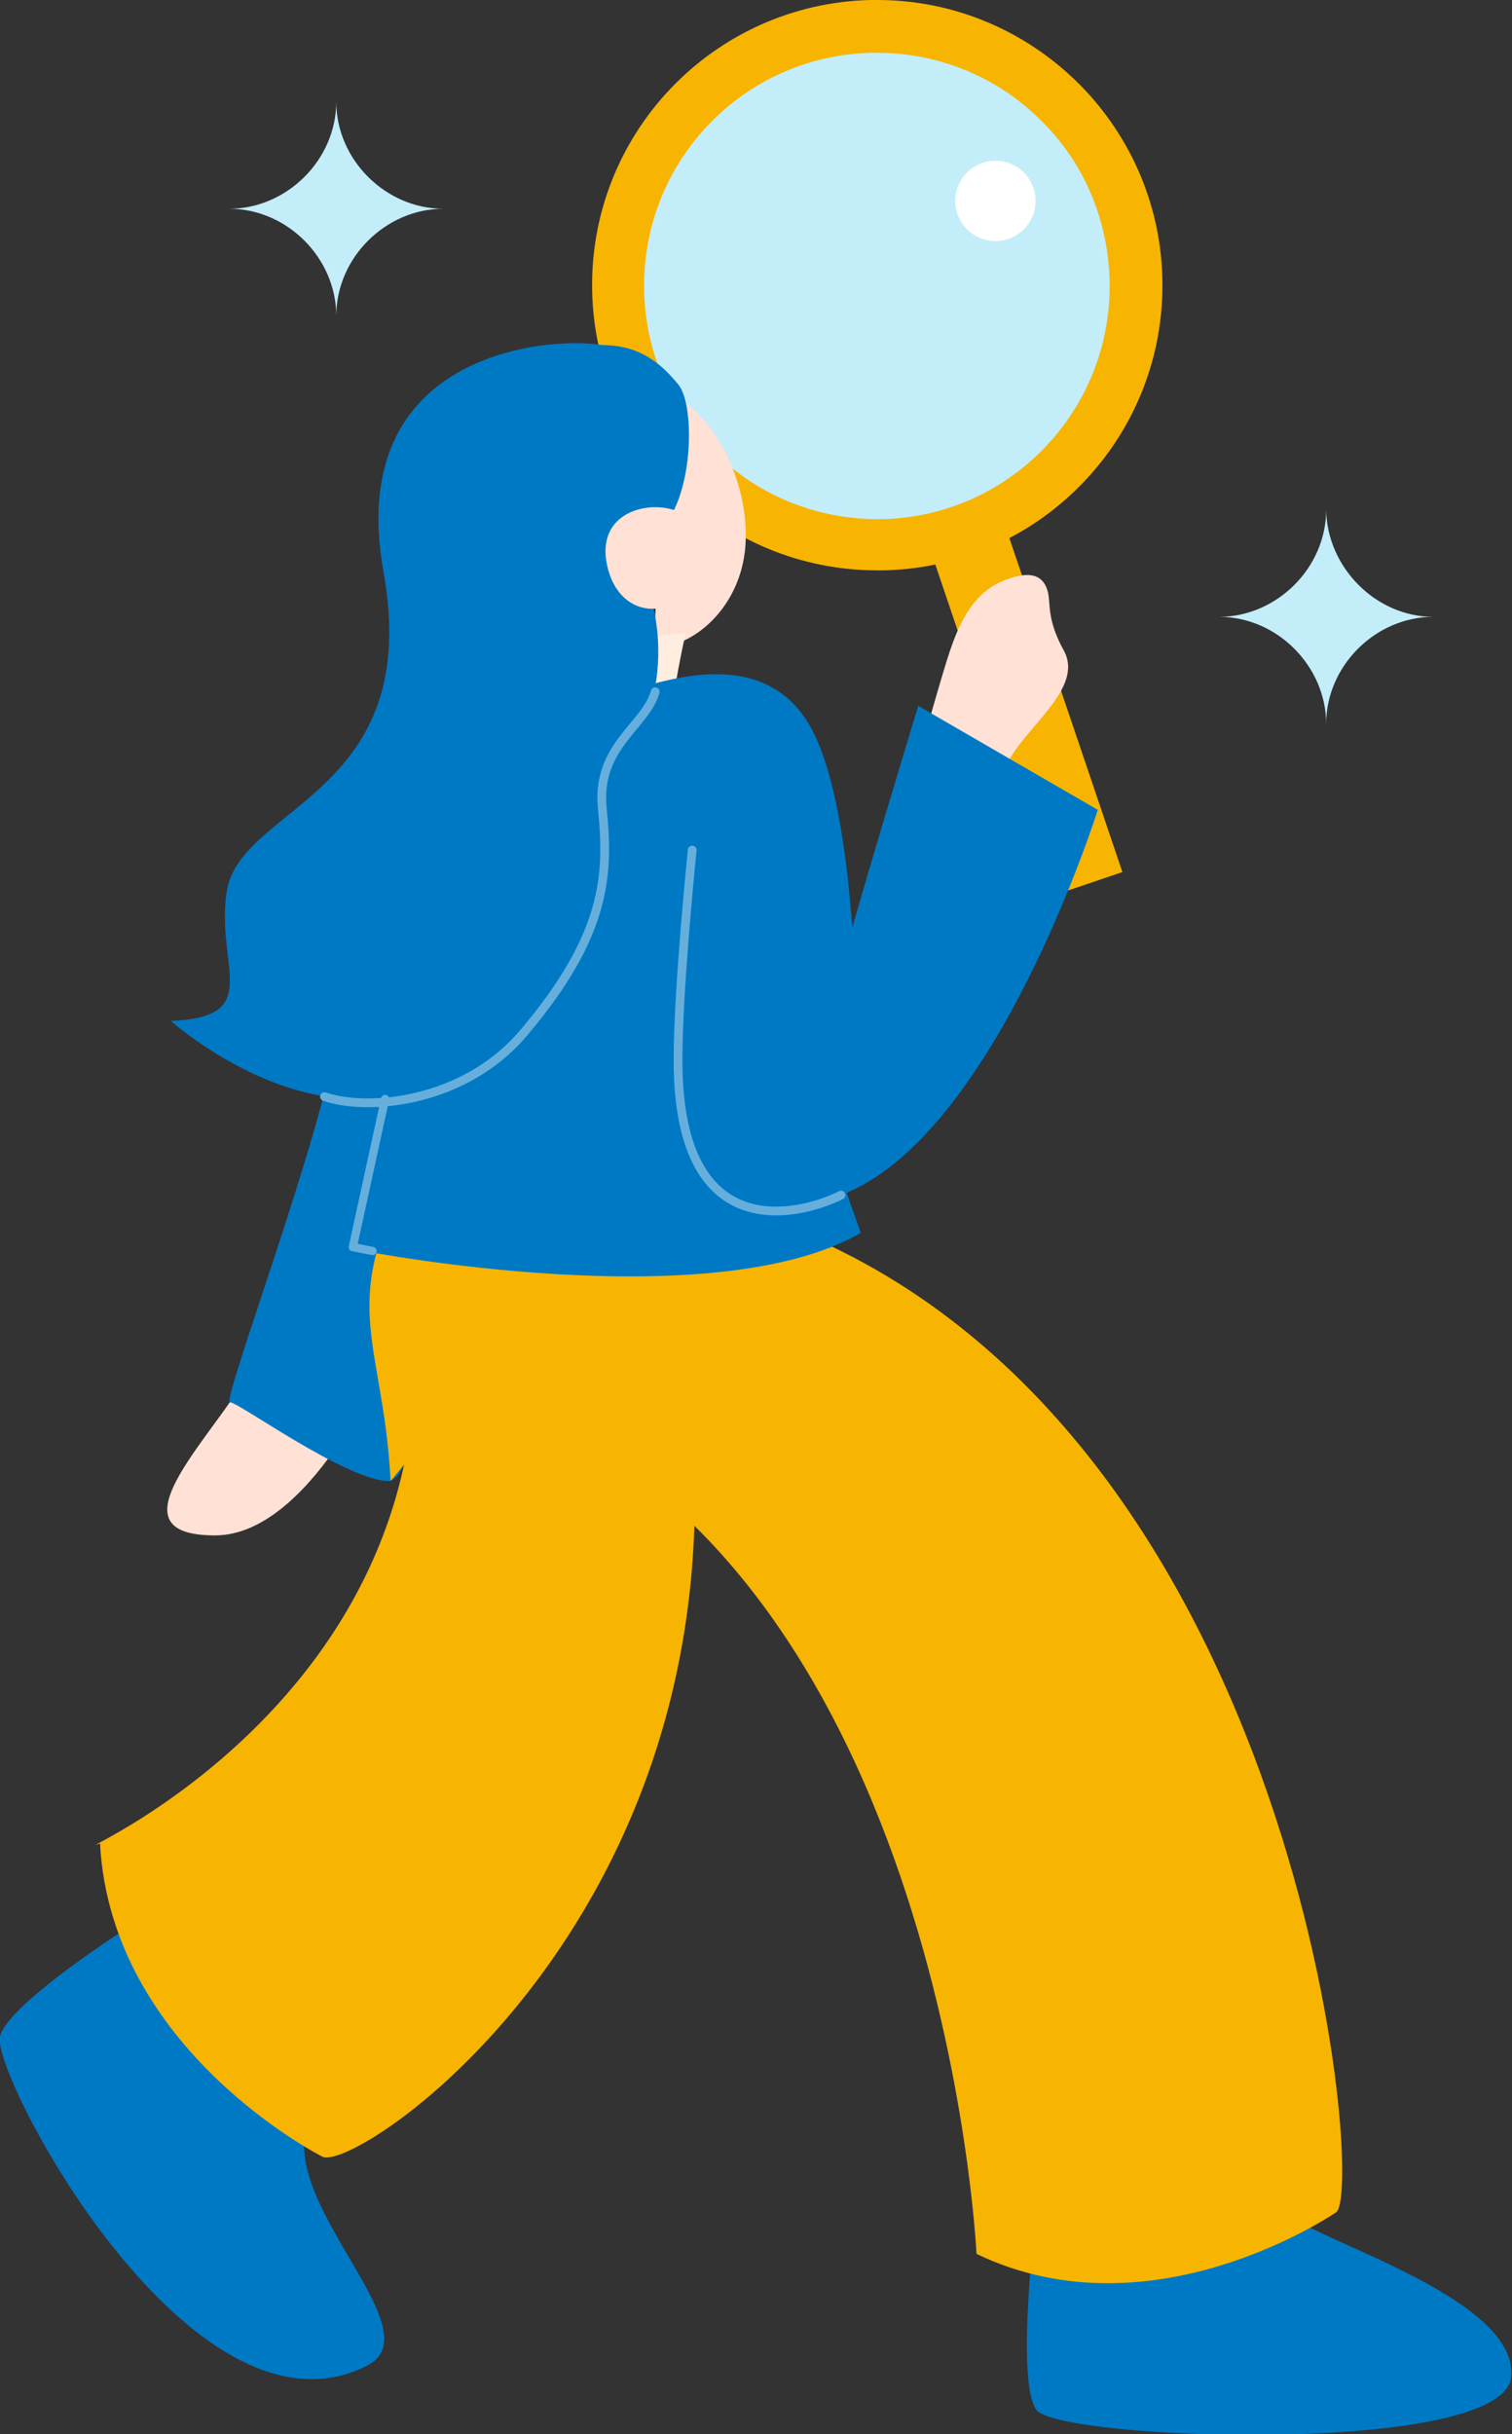 <?xml version="1.0" encoding="utf-8"?>
<!-- Generator: Adobe Illustrator 28.0.0, SVG Export Plug-In . SVG Version: 6.00 Build 0)  -->
<svg version="1.1" id="レイヤー_1" xmlns="http://www.w3.org/2000/svg" xmlns:xlink="http://www.w3.org/1999/xlink" x="0px"
	 y="0px" viewBox="0 0 192 309" style="enable-background:new 0 0 192 309;" xml:space="preserve">
<rect x="0" y="0" width="192" height="309" fill="#333333" stroke="none"/>
<style type="text/css">
	.st0{fill:#FFE2D5;}
	.st1{fill:#0079C5;}
	.st2{fill:#F7B400;}
	.st3{fill:#C3EDF9;}
	.st4{fill:#FFFFFF;}
	.st5{fill:none;stroke:#F7B400;stroke-width:9.984;stroke-miterlimit:10;}
	.st6{fill:#FFEEE0;}
	.st7{fill:none;stroke:#66AFDC;stroke-width:1.109;stroke-linecap:round;stroke-linejoin:round;stroke-miterlimit:10;}
	.st8{fill:none;stroke:#66AFDC;stroke-width:1.046;stroke-linecap:round;stroke-linejoin:round;stroke-miterlimit:10;}
</style>
<g>
	<path class="st0" d="M29.4,177.7c-5.5,7.9-14.1,17.2-2.1,17.2c12,0,21.2-21.5,21.2-21.5"/>
	<path class="st1" d="M42.8,131.3C41,143.9,28.1,178,29.2,178c1.1,0,14.4,9.7,20,10s7.2-41.9,7.2-41.9L42.8,131.3z"/>
	<path class="st1" d="M40.2,267.4c-7.7,10.3,15.6,28.2,6.4,32.9C24.3,311.6-1.2,263.2,0,258.5s19.8-16.1,19.8-16.1"/>
	<path class="st2" d="M86.8,171.7C97.4,240.6,46,275.6,41,273.8c0,0-26.9-13.5-28.3-39.8c-7.2,2.7,58.9-23.2,34.7-90.2"/>
	<path class="st2" d="M49.6,188c-0.8-15.6-5.5-21-0.2-33.6C54.8,141.7,71,162,71,162L49.6,188z"/>
	<path class="st1" d="M163.3,280.8c2.6,3.3,29.5,10.7,28.6,20.9c-0.9,10.1-57.5,8.1-60.3,4.2c-2.7-3.8,0-25.1,0-25.1"/>
	<circle class="st3" cx="111.3" cy="36.2" r="34.3"/>
	<g>
		<path class="st3" d="M111.3,69.1c-17.7,0-32.4-14.4-32.9-32.1c-0.2-8.8,3-17.1,9.1-23.5c6.1-6.4,14.2-10,23-10.2
			c0.3,0,0.5,0,0.8,0c17.7,0,32.4,14.4,32.9,32.1c0.4,18.1-13.9,33.3-32.1,33.7C111.9,69.1,111.6,69.1,111.3,69.1z"/>
		<path class="st2" d="M111.4,6.7c7.7,0,15.1,3,20.6,8.4c5.6,5.4,8.7,12.7,8.9,20.5c0.4,16.3-12.5,29.9-28.8,30.3
			c-0.2,0-0.5,0-0.7,0c-7.7,0-15.1-3-20.6-8.4C85.1,52,82,44.7,81.8,37c-0.2-7.9,2.7-15.4,8.1-21.1s12.8-9,20.7-9.2
			C110.9,6.7,111.1,6.7,111.4,6.7 M111.4,0c-0.3,0-0.6,0-0.9,0c-20,0.5-35.8,17.1-35.3,37.1c0.5,19.7,16.6,35.3,36.2,35.3
			c0.3,0,0.6,0,0.9,0c20-0.5,35.8-17.1,35.3-37.1C147.1,15.6,130.9,0,111.4,0L111.4,0z"/>
	</g>
	<circle class="st4" cx="126.4" cy="25.5" r="5.1"/>
	<line class="st5" x1="122.7" y1="67.7" x2="137.8" y2="112.3"/>
	<path class="st0" d="M84.7,50c4.7,1.3,10.2,9.6,10,18.4c-0.2,8.8-7.1,14.1-11.7,13.7"/>
	<path class="st1" d="M86.2,48.9c2.1,2.7,1.9,14.6-2.6,18.6c-4.5,4-13.5,5.7-13.5,5.7s1.4-29.4,6.3-29.4
		C80.6,43.8,83.5,45.5,86.2,48.9z"/>
	<path class="st6" d="M87.1,80.3c-0.9,3.7-1.8,9.5-1.8,9.5l-11,1.2l4.2-9.6L87.1,80.3z"/>
	<path class="st0" d="M127.8,97.1c2.3-4.8,9.9-9.7,7.3-14.5c-2.1-3.8-1.7-5.7-2-7.3c-0.6-2.7-2.8-2.8-5.9-1.5
		c-3.9,1.7-5.5,5.7-6.6,8.9c-1.1,3.3-3.4,11.6-3.4,11.6"/>
	<path class="st2" d="M96.2,154.4c68.4,23.1,77.3,123.1,73.5,126.4c0,0-23.3,16.1-45.7,5.3c0,0-4.3-91-64.2-109.7l-2.6-20.3
		L96.2,154.4z"/>
	<path class="st1" d="M108.7,130.9c0,0,0.2-27-5.5-38.1s-18.7-6.5-23.9-4.9l5.7,27.4c0,0,2.2,43.8,21.8,36.4
		c19.6-7.4,32.6-48.9,32.6-48.9l-22.8-13.2c0,0-7.8,25.6-10.4,35.4"/>
	<path class="st1" d="M85,87.4c0,0-24.5-0.8-32.3,19.9s-6.5,51.5-6.5,51.5s44.3,8.6,63.1-2.3l-9.2-26.2L85,87.4z"/>
	<path class="st7" d="M106.8,151.7c-3.9,2-20.8,7.8-20.7-17.3c0-9,1.8-26.5,1.8-26.5"/>
	<path class="st1" d="M76.4,43.8c-6.1-1.1-32.8,0.5-27.7,28.8s-18.1,29.6-19.9,40.5c-1.5,9.6,4.9,16-7.1,16.5c0,0,23.2,20.7,40,2.2
		s15.5-21,14.7-29.1c-0.9-8.1,5.4-9.9,6.5-14.2c1.5-5.9,0.1-11.2,0.1-11.2L76.4,43.8z"/>
	<path class="st0" d="M86,64.9c-3.6-1.5-10.4,0.1-8.9,6.9s8.2,6.7,10.2,2.8"/>
	<polyline class="st8" points="48.9,139.5 44.8,158.3 47.3,158.8 	"/>
	<path class="st7" d="M41.2,139.2c5.5,1.9,17.8,0.8,25.3-8.1c10.6-12.5,10.8-20.2,10-28.3c-0.9-8.1,5.5-10.6,6.7-15"/>
	<path class="st3" d="M56.3,26.5c-7.3,0-13.6,6.2-13.6,13.6c0-7.3-6.2-13.6-13.6-13.6c7.3,0,13.6-6.2,13.6-13.6
		C42.7,20.3,49,26.5,56.3,26.5z"/>
	<path class="st3" d="M182,78.3c-7.3,0-13.6,6.2-13.6,13.6c0-7.3-6.2-13.6-13.6-13.6c7.3,0,13.6-6.2,13.6-13.6
		C168.5,72,174.7,78.3,182,78.3z"/>
</g>
</svg>
